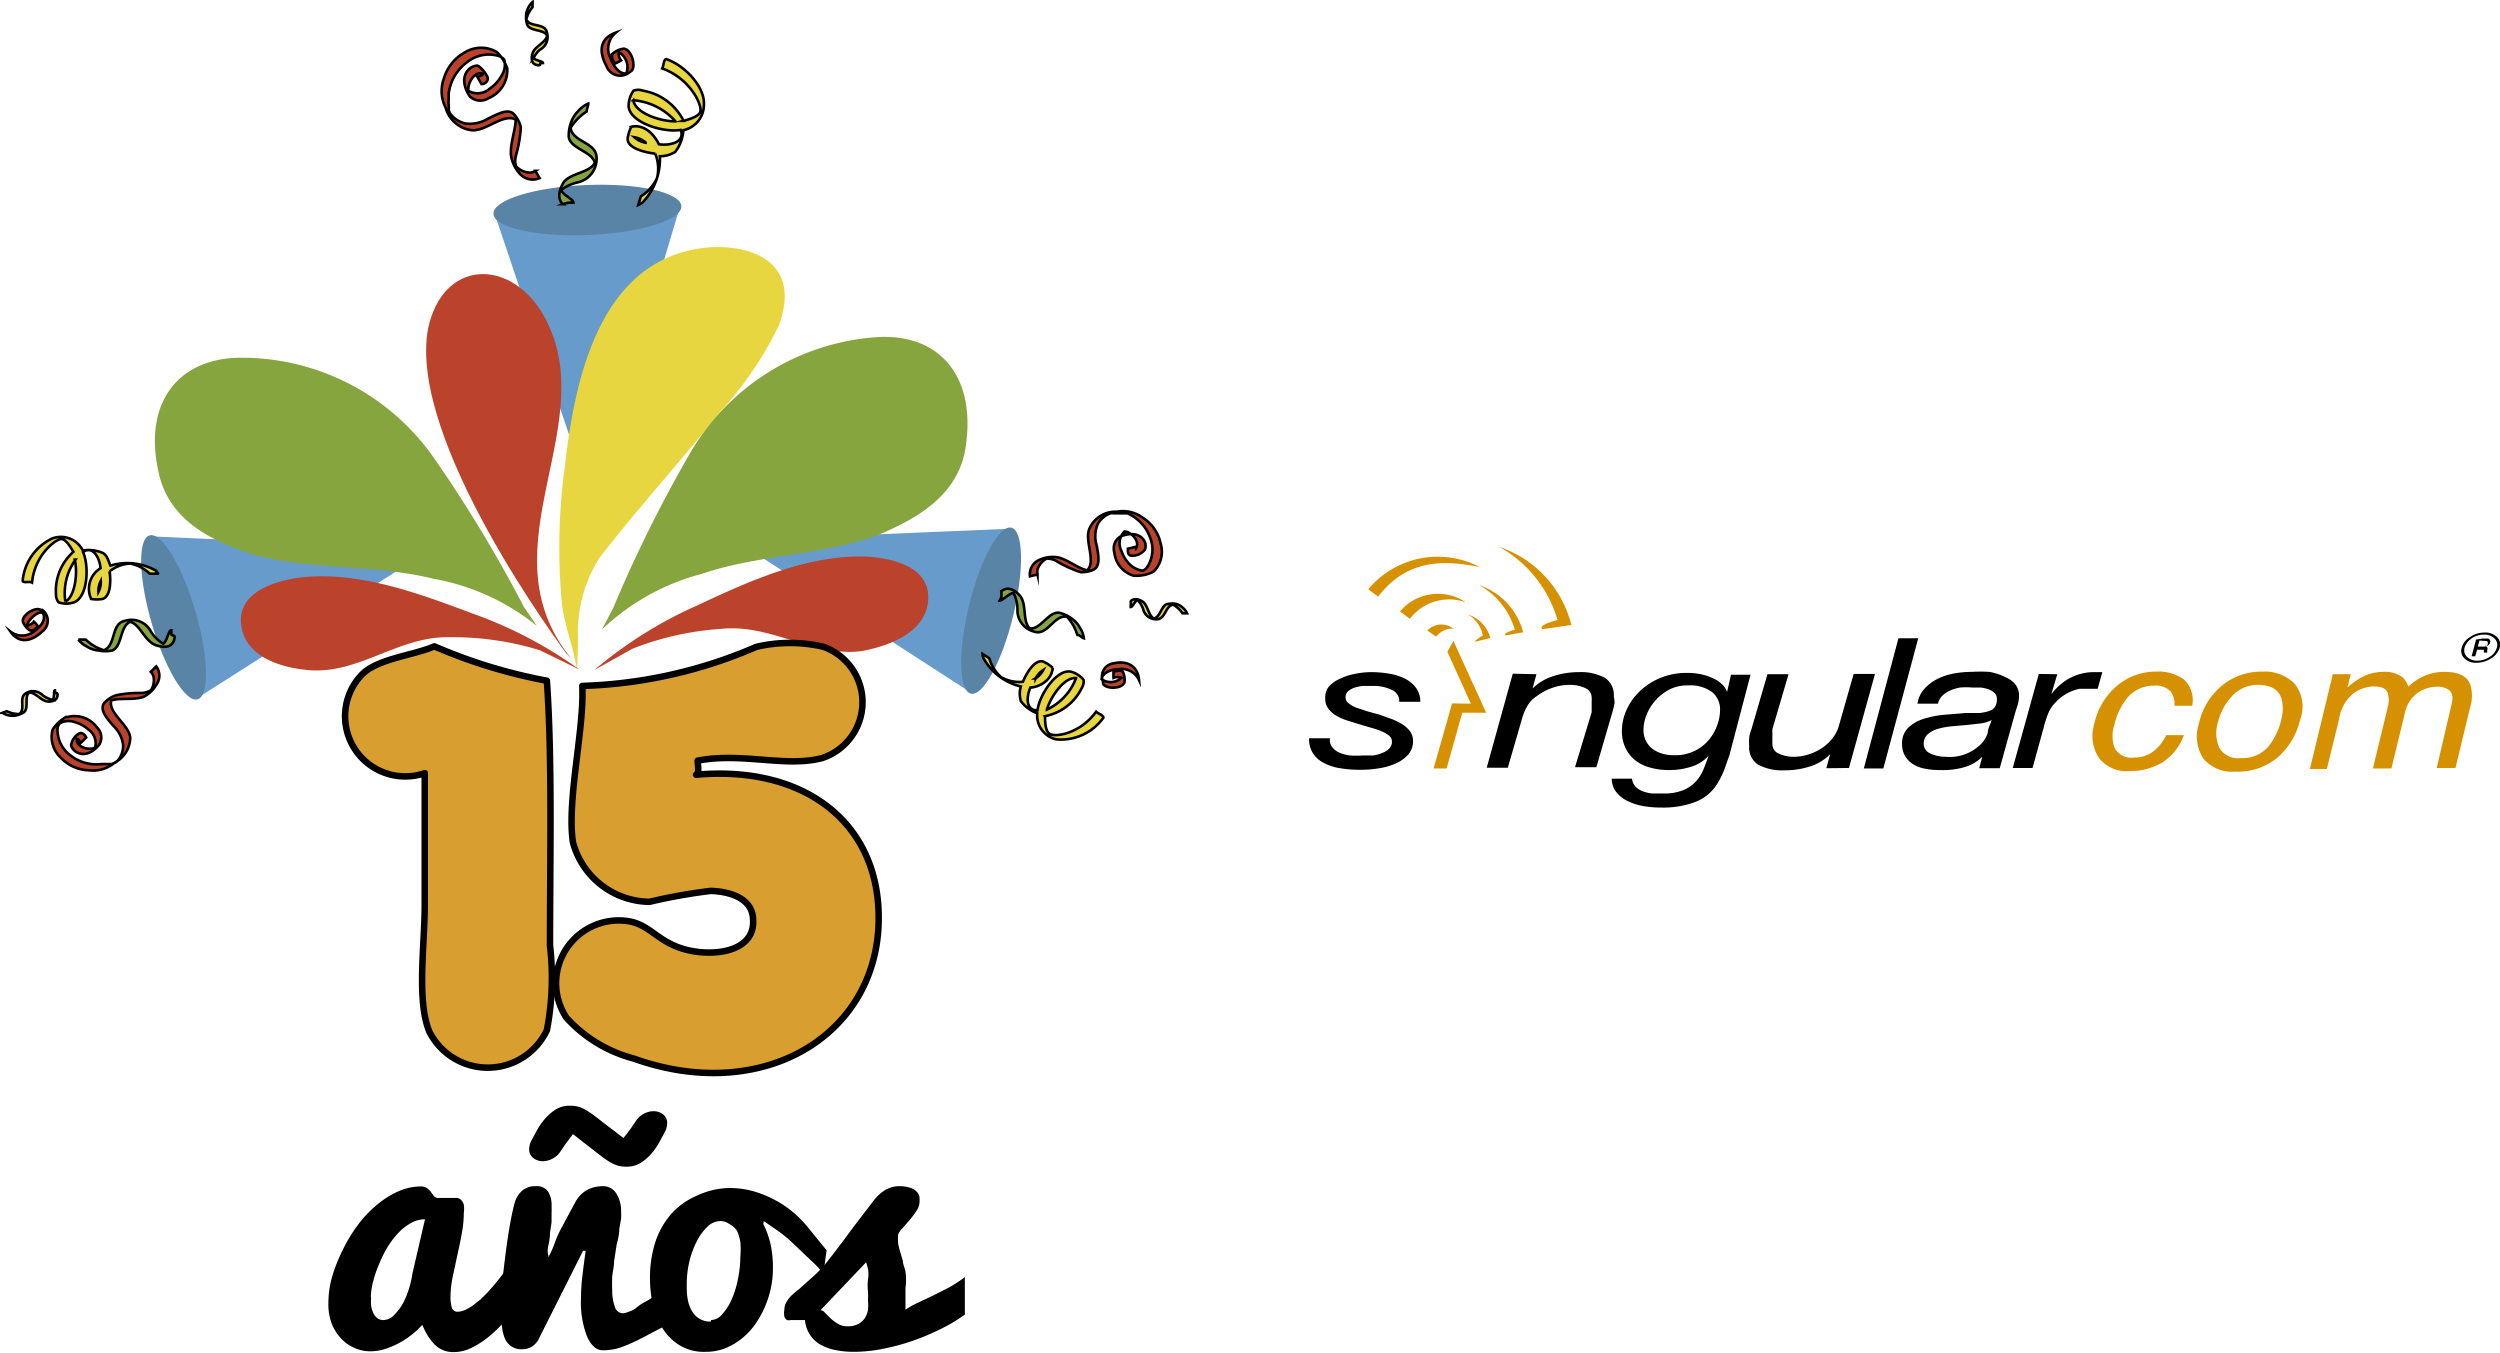 <svg xmlns="http://www.w3.org/2000/svg" viewBox="0 0 96 51.94"><defs><style>.cls-1{fill:#ba422b;}.cls-1,.cls-11,.cls-4,.cls-5,.cls-6{stroke:#000;}.cls-1,.cls-4,.cls-5,.cls-6{stroke-miterlimit:10;stroke-width:0.1px;}.cls-1,.cls-11,.cls-13,.cls-2,.cls-4,.cls-5,.cls-6,.cls-7{fill-rule:evenodd;}.cls-2{fill:#669bcb;}.cls-3{fill:#5984a5;}.cls-4,.cls-9{fill:#86a53e;}.cls-5,.cls-8{fill:#e7d63f;}.cls-6{fill:#e6d53f;}.cls-7{fill:#c38d3a;}.cls-10{fill:#bb422b;}.cls-11{fill:#d89e2f;stroke-linecap:round;stroke-linejoin:round;stroke-width:0.25px;}.cls-12,.cls-13{fill:#d69100;}</style></defs><title>Recurso 32040</title><g id="Capa_2" data-name="Capa 2"><g id="Capa_1-2" data-name="Capa 1"><path class="cls-1" d="M41.83,20.31c-.19.47.27,1.24-.08,1.59-.36-.07-.73-.41-1.14-.5a1.23,1.23,0,0,0-.72.11.6.6,0,0,0-.34.62l.29-.07a.42.42,0,0,1,0-.19.71.71,0,0,1,.35-.42.75.75,0,0,1,.35.08,4.55,4.55,0,0,0,.95.44,1.09,1.09,0,0,0,.49-.09c.29-.13.2-.58.13-.94a1.21,1.21,0,0,1,.05-.83.91.91,0,0,1,.48-.4.45.45,0,0,1,.13,0l.13,0h0l.11,0h.09l.1,0,.09,0a1.61,1.61,0,0,1,.88.95,1.22,1.22,0,0,1-.12,1.12.38.38,0,0,1-.16.13c-.16,0-.38-.11-.5-.23a1.34,1.34,0,0,1-.33-.53.64.64,0,0,1,.12-.74c.24,0,.62.37.44.65A.34.34,0,0,1,43.6,21l-.29.07c0,.14,0,.26.15.27a.63.63,0,0,0,.51-.24.46.46,0,0,0,0-.27c-.14-.33-.52-.4-.94-.23a.53.53,0,0,0-.24.61,1.05,1.05,0,0,0,.75.9s0,0,0,0,0,0,.06,0a1.47,1.47,0,0,0,.7-.16,1.08,1.08,0,0,0,.27-1.07,1.55,1.55,0,0,0-.69-1,1.29,1.29,0,0,0-1-.23h0A1.09,1.09,0,0,0,41.83,20.31ZM43,19.65Z"/><path class="cls-2" d="M37.35,26.64,29,21.24l.12-.53,9.74-.41A7.32,7.32,0,0,1,37.35,26.64Z"/><ellipse class="cls-3" cx="38.06" cy="23.45" rx="3.28" ry="0.87" transform="translate(6.24 54.85) rotate(-76.26)"/><path class="cls-4" d="M39.07,23.4a.84.84,0,0,0,.63.85c.53.19.76-.65,1.27-.57a1.8,1.8,0,0,1,.4.7c.09,0,.18.11.25.13a.92.92,0,0,0-.15-.4,1,1,0,0,0-.32-.36,1.31,1.31,0,0,0-.47-.22c-.42-.06-.72.66-1.14.6-.29-.28-.1-.94-.38-1.26s-.55-.31-.71-.16a.9.9,0,0,1,0,.23l-.06.12c.12,0,.34-.27.53-.29A1.44,1.44,0,0,1,39.07,23.4Z"/><path class="cls-5" d="M42.37,27.56c0-.1-.2-.15-.28-.23a2.25,2.25,0,0,1-1.11.82c-.19.06-.57.14-.71,0s-.14-.47-.14-.65a2,2,0,0,0,1.41-1.08.48.48,0,0,0,.07-.31.92.92,0,0,0-.5-.32c-.55-.09-1.2.9-1.27,1.49-.46,0-.43-.52-.27-.88.28,0,.83-.25.85-.76a1.4,1.4,0,0,0-.37-.24c-.32-.07-.62.42-.77.78a1.38,1.38,0,0,1-.84-.18,1.51,1.51,0,0,1-.45-.72l-.26-.17s0,.12.05.19a2.21,2.21,0,0,0,1.42,1.06,1,1,0,0,0,0,.56,1.37,1.37,0,0,0,.63.47.94.94,0,0,0,.72,1A2,2,0,0,0,42.37,27.56Zm-2.17-.31c.16-.53.68-1.26,1.12-1.21A2.19,2.19,0,0,1,40.2,27.25Zm-.43-1.2a.81.81,0,0,1,.29-.32A.83.83,0,0,1,39.76,26.05Z"/><path class="cls-1" d="M43.74,26.12a.73.73,0,0,0-.79-.42c-.3,0-.61.14-.65.38a.6.6,0,0,0,.76-.05.38.38,0,0,0-.3,0,1.5,1.5,0,0,1,0-.23c.14-.05.29-.07.36,0a.75.75,0,0,1,.06.4c-.08.26-.71.27-.82.06l0-.07a.51.51,0,0,1,.42-.72C43.2,25.37,43.69,25.51,43.74,26.12Z"/><path class="cls-6" d="M43.9,23.4a.51.51,0,0,0,.52.38c.34,0,.32-.52.63-.56a1.09,1.09,0,0,1,.36.33l.17,0a.56.56,0,0,0-.16-.21.65.65,0,0,0-.25-.15.82.82,0,0,0-.31,0c-.25,0-.3.52-.55.56-.22-.11-.23-.53-.45-.66s-.38-.08-.44,0a.54.54,0,0,1,0,.14v.08c.07,0,.15-.22.26-.27A.87.87,0,0,1,43.9,23.4Z"/><path class="cls-7" d="M29.21,21.25a.33.33,0,0,1-.35.06.31.31,0,0,1-.11-.08.33.33,0,1,1,.48-.45A.33.33,0,0,1,29.21,21.25Z"/><path class="cls-1" d="M18.1,5c.55.06,1.22-.66,1.7-.41,0,.4-.21.89-.18,1.36a1.34,1.34,0,0,0,.34.72.66.66,0,0,0,.76.17l-.16-.28a.49.49,0,0,1-.2.07.78.78,0,0,1-.55-.25.82.82,0,0,1,0-.4A5,5,0,0,0,20,4.89a1.18,1.18,0,0,0-.25-.49c-.23-.27-.67,0-1,.15a1.33,1.33,0,0,1-.89.19,1,1,0,0,1-.58-.39.49.49,0,0,1-.05-.14.53.53,0,0,0,0-.14h0V4h0a.28.28,0,0,1,0-.13V3.7a.7.7,0,0,0,0-.11,1.77,1.77,0,0,1,.73-1.22,1.33,1.33,0,0,1,1.22-.21.42.42,0,0,1,.18.13.76.76,0,0,1-.09.6,1.46,1.46,0,0,1-.46.51.7.7,0,0,1-.82.09c-.05-.26.21-.77.55-.66,0,.07-.15.1-.21.12l.16.28c.15,0,.26-.13.24-.24s-.29-.46-.41-.47a.52.52,0,0,0-.28.11c-.3.25-.27.67,0,1.07a.58.58,0,0,0,.72.07,1.16,1.16,0,0,0,.72-1.07s0,0,0,0,0,0,0-.07A1.63,1.63,0,0,0,19.08,2a1.19,1.19,0,0,0-1.21,0,1.7,1.7,0,0,0-.82,1,1.41,1.41,0,0,0,.06,1.13h0l0,0h0A1.2,1.2,0,0,0,18.1,5ZM17,4h0Z"/><path class="cls-2" d="M26.14,7.84,23,18.35l-.59,0L19,8.23A8,8,0,0,1,26.14,7.84Z"/><ellipse class="cls-3" cx="22.56" cy="8.06" rx="3.61" ry="0.96" transform="translate(-0.31 0.92) rotate(-2.31)"/><path class="cls-4" d="M22.2,7a.93.93,0,0,0,.71-.93c0-.62-.92-.6-1-1.16a2,2,0,0,1,.62-.63c0-.11.06-.22.06-.3a1,1,0,0,0-.38.28,1.13,1.13,0,0,0-.28.44,1.44,1.44,0,0,0-.09.56c.07.46.92.56,1,1-.21.39-1,.39-1.22.78s-.16.68,0,.8a.94.94,0,0,1,.25-.06l.15,0c0-.13-.39-.28-.47-.48A1.56,1.56,0,0,1,22.2,7Z"/><path class="cls-5" d="M25.59,2.27c-.11,0-.1.25-.16.36a2.45,2.45,0,0,1,1.2.93c.13.18.32.56.26.74s-.45.29-.64.34a2.16,2.16,0,0,0-1.57-1.16.52.52,0,0,0-.35,0,1,1,0,0,0-.19.62c.07.61,1.31,1,2,.89.18.48-.42.61-.84.55-.13-.29-.52-.8-1.06-.67a1.51,1.51,0,0,0-.14.46c0,.36.64.52,1.06.57a1.52,1.52,0,0,1,.07.94,1.67,1.67,0,0,1-.62.7l-.1.33s.13-.06.18-.11A2.43,2.43,0,0,0,25.34,6a1.07,1.07,0,0,0,.59-.17A1.51,1.51,0,0,0,26.24,5a1,1,0,0,0,.79-1C27.06,3.34,26.32,2.53,25.59,2.27Zm.34,2.39c-.61,0-1.54-.33-1.61-.81A2.41,2.41,0,0,1,25.93,4.65Zm-1.14.82a.88.88,0,0,1-.43-.21A.9.9,0,0,1,24.79,5.47Z"/><path class="cls-1" d="M23.65,1.25a.8.8,0,0,0-.2,1c.12.31.33.6.6.57A.67.67,0,0,0,23.76,2a.42.42,0,0,0,.09.32,1.86,1.86,0,0,1-.23.12c-.1-.13-.16-.29-.08-.39a.82.82,0,0,1,.4-.18c.3,0,.5.67.31.85l-.07.05a.56.56,0,0,1-.89-.23C23,2,23,1.49,23.65,1.25Z"/><path class="cls-6" d="M20.73,1.91A.56.56,0,0,0,21,1.24c-.09-.37-.64-.18-.79-.49a1.2,1.2,0,0,1,.24-.48c0-.06,0-.14,0-.19a.63.63,0,0,0-.17.23.7.7,0,0,0-.08.31.89.89,0,0,0,.05.34c.12.25.64.16.76.41-.05.27-.48.41-.56.68s0,.42.18.45.08-.07.13-.08h.09c0-.07-.28-.09-.36-.19A.94.94,0,0,1,20.73,1.91Z"/><path class="cls-7" d="M22.93,18.07a.37.37,0,0,1,.17.35.35.35,0,0,1-.05.15.36.36,0,1,1-.12-.5Z"/><path class="cls-1" d="M5,28.31c-.07-.5-.85-.93-.73-1.41.35-.12.83,0,1.24-.14A1.21,1.21,0,0,0,6,26.3a.59.59,0,0,0,0-.71l-.21.21a.44.44,0,0,1,.1.16.71.71,0,0,1-.09.54.75.75,0,0,1-.35.11,4.52,4.52,0,0,0-1,.09A1.08,1.08,0,0,0,4,27c-.19.26.12.6.36.88a1.21,1.21,0,0,1,.37.74.9.9,0,0,1-.21.59.42.42,0,0,1-.11.08l-.12.05h0l0,0h0l-.11,0-.06,0h0l-.1,0H3.9a1.62,1.62,0,0,1-1.24-.37,1.21,1.21,0,0,1-.45-1,.37.37,0,0,1,.08-.19.68.68,0,0,1,.55-.06,1.33,1.33,0,0,1,.55.29.64.64,0,0,1,.26.7c-.22.11-.72,0-.7-.34.07,0,.12.11.15.16l.21-.21c-.06-.13-.17-.2-.26-.16a.62.62,0,0,0-.32.47.46.46,0,0,0,.16.22c.29.21.65.09.93-.27a.53.53,0,0,0-.1-.65,1.06,1.06,0,0,0-1.11-.4s0,0,0,0,0,0-.07,0a1.48,1.48,0,0,0-.52.49,1.08,1.08,0,0,0,.3,1.06,1.55,1.55,0,0,0,1.09.5,1.29,1.29,0,0,0,1-.3h0l0,0h0A1.09,1.09,0,0,0,5,28.31Zm-.7,1.17Z"/><path class="cls-2" d="M5.67,20.59l10,.45.16.51L7.59,26.8A7.32,7.32,0,0,1,5.67,20.59Z"/><ellipse class="cls-3" cx="6.66" cy="23.71" rx="0.87" ry="3.28" transform="translate(-6.4 2.83) rotate(-16.35)"/><path class="cls-4" d="M5.8,24.26a.84.84,0,0,0-1-.42c-.55.1-.33.94-.81,1.13a1.78,1.78,0,0,1-.7-.41c-.1,0-.21,0-.28,0a.93.93,0,0,0,.33.27,1,1,0,0,0,.45.15,1.3,1.3,0,0,0,.52,0c.39-.16.29-.94.69-1.1.39.1.56.76,1,.9s.63,0,.69-.22-.09-.12-.11-.21V24.2c-.11,0-.16.41-.31.52A1.42,1.42,0,0,1,5.8,24.26Z"/><path class="cls-5" d="M.87,22.31c.05.09.25,0,.36.06a2.24,2.24,0,0,1,.55-1.27c.13-.15.42-.41.59-.4s.35.33.45.49a2,2,0,0,0-.67,1.64.48.48,0,0,0,.1.3.92.92,0,0,0,.59,0c.53-.2.59-1.38.35-1.93.38-.27.64.23.67.62A.93.93,0,0,0,3.5,23a1.36,1.36,0,0,0,.44,0c.31-.1.32-.68.27-1.06A1.39,1.39,0,0,1,5,21.64a1.52,1.52,0,0,1,.75.39l.31,0C6.1,22,6,22,6,21.92a2.22,2.22,0,0,0-1.76-.2c-.08-.18-.11-.37-.28-.48a1.38,1.38,0,0,0-.78-.1A.94.94,0,0,0,2,20.68,2,2,0,0,0,.87,22.31Zm2-.82c.13.54,0,1.43-.36,1.61A2.2,2.2,0,0,1,2.9,21.49Zm1,.82a.81.81,0,0,1-.09.42A.82.82,0,0,1,3.87,22.31Z"/><path class="cls-1" d="M.4,24.25a.73.73,0,0,0,.9,0c.24-.17.46-.42.37-.66s-.6.19-.63.43a.38.38,0,0,0,.26-.15,1.63,1.63,0,0,1,.16.18c-.1.12-.22.2-.33.15a.74.74,0,0,1-.25-.32c-.06-.26.48-.59.68-.46l.06,0a.51.51,0,0,1,0,.83C1.24,24.62.74,24.75.4,24.25Z"/><path class="cls-6" d="M1.63,26.69A.51.51,0,0,0,1,26.62c-.3.16,0,.61-.26.8a1.08,1.08,0,0,1-.48-.11l-.16.06a.57.57,0,0,0,.24.1.65.65,0,0,0,.29,0,.87.87,0,0,0,.29-.12c.2-.16,0-.6.2-.76.25,0,.47.34.73.35s.36-.12.36-.25-.08-.05-.1-.1l0-.08c-.06,0,0,.26-.09.36A.89.89,0,0,1,1.63,26.69Z"/><path class="cls-7" d="M15.41,21.17a.33.33,0,0,1,.27-.23.34.34,0,0,1,.14,0,.33.33,0,1,1-.41.22Z"/><path class="cls-8" d="M22.16,25.79c-.11-.89-.47-1.7-.58-2.59a23,23,0,0,1,.12-5.36c.42-3.78,1.55-8.08,5.64-8.35,1.82-.06,3.39.76,2.57,3a13.66,13.66,0,0,1-2.26,3.33C26.13,17.73,24.5,19.5,23,21.45a5.39,5.39,0,0,0-.8,3.17"/><path class="cls-9" d="M20.12,23.31a51.92,51.92,0,0,0-3.35-5.57,9,9,0,0,0-7.71-4c-2.29.1-3.5,1.78-3,4.25.34,1.94,2,2.78,3.7,3.31,2.2.6,4.65.37,6.86.92a8.73,8.73,0,0,1,4,1.82"/><path class="cls-10" d="M22.25,25.71a16.34,16.34,0,0,0-4.13-2.16c-2.08-.78-4.48-1.68-6.76-1.35-.89.15-2.3.58-2.09,1.86s1.76,1.62,2.68,1.68c1.89.11,3.4-1.33,5.34-1.27a11.31,11.31,0,0,1,3.44.5"/><path class="cls-9" d="M23.55,23.34a52,52,0,0,1,2.88-5.82,9,9,0,0,1,7.35-4.58c2.3-.09,3.63,1.49,3.33,4-.18,2-1.81,2.94-3.41,3.61-2.14.78-4.61.75-6.76,1.49a8.73,8.73,0,0,0-3.83,2.14"/><path class="cls-10" d="M22.82,25.73a16.34,16.34,0,0,1,3.95-2.48c2-.94,4.34-2,6.64-1.87.9.08,2.34.4,2.23,1.69S34,24.83,33.1,25c-1.87.25-3.49-1.06-5.42-.85a11.3,11.3,0,0,0-3.39.76"/><path class="cls-10" d="M21.74,25.08c-.11-.15-6.12-8.19-5.3-12.47C17,10,19.51,9.89,20.81,12c2.5,4.2-2.37,9,1.13,13.29"/><path class="cls-11" d="M26.79,29.21c0,.16.08.48-.06.54,4.31-.39,7.22,2,7,5.9-.26,4.26-4.58,6.72-9.39,5a5.32,5.32,0,0,1-2.59-1.57,2.41,2.41,0,0,1,2.17-3.73c1,.06,1.22.75,2.29,1.08s2.76.17,2.71-1.08c0-.82-.81-1.11-1.63-1.14a21.34,21.34,0,0,0-2.35.42A3.08,3.08,0,0,1,22,32.34c-.24-1.63.44-4.33.36-6a18.15,18.15,0,0,0,6.68-1.5,5.66,5.66,0,0,1,2.59,0,2.26,2.26,0,0,1-.06,4.27C30.18,29.48,28.49,28.88,26.79,29.21Z"/><path class="cls-11" d="M16.68,24.82A20,20,0,0,0,21,26.14c.21,3,.12,6.81.12,10.17A10.62,10.62,0,0,1,21,39.56a2.51,2.51,0,0,1-4.51.06c-.5-1.18-.18-3.33-.18-4.87V29.69a2.31,2.31,0,0,1-2.41-3.79C14.5,25.29,15.87,25.17,16.68,24.82Z"/><path d="M19.72,50.31a6,6,0,0,1-.39.48,4.83,4.83,0,0,1-.55.53,3.4,3.4,0,0,1-.66.43,1.56,1.56,0,0,1-.7.17,1,1,0,0,1-.71-.27,2.18,2.18,0,0,1-.49-.78,3.1,3.1,0,0,1-.38.36,3.31,3.31,0,0,1-.49.33,3.21,3.21,0,0,1-.56.24,1.86,1.86,0,0,1-.58.09,1.49,1.49,0,0,1-.6-.13,1.55,1.55,0,0,1-.51-.36,1.76,1.76,0,0,1-.36-.57,2.06,2.06,0,0,1-.13-.76,3.78,3.78,0,0,1,.13-1A6.28,6.28,0,0,1,13.16,48a5.94,5.94,0,0,1,.61-1,4.46,4.46,0,0,1,.71-.74,3.45,3.45,0,0,1,.81-.51,2.14,2.14,0,0,1,.87-.19.4.4,0,0,1,.23.06.59.59,0,0,1,.14.13l.11.15a.3.3,0,0,0,.13.1l.16,0h.45l.18,0a.3.3,0,0,1,.15.08.43.43,0,0,1,.1.18,1.13,1.13,0,0,1,0,.32,4,4,0,0,1-.06.68q-.06.37-.15.76l-.19.89a4.2,4.2,0,0,0-.11.84,1.52,1.52,0,0,0,.05.46.22.22,0,0,0,.23.16.68.68,0,0,0,.28-.07,1.78,1.78,0,0,0,.3-.17l.3-.24.28-.28a9.68,9.68,0,0,0,.63-.77Zm-5.47-.5a2.23,2.23,0,0,0,0,.32,1,1,0,0,0,.08.28.54.54,0,0,0,.15.2.38.38,0,0,0,.24.08.58.58,0,0,0,.43-.21A2,2,0,0,0,15.5,50a3.55,3.55,0,0,0,.23-.6,3.67,3.67,0,0,0,.11-.51l.48-2.07a1.09,1.09,0,0,0-.51.13,1.91,1.91,0,0,0-.47.35,3.15,3.15,0,0,0-.41.51,4.65,4.65,0,0,0-.36.7,4.47,4.47,0,0,0-.25.73A2.64,2.64,0,0,0,14.24,49.81Z"/><path d="M19.21,50.55q0-.42.05-1t.13-1.21q.08-.66.17-1.19t.19-.91a1,1,0,0,1,.27-.49.75.75,0,0,1,.55-.2.52.52,0,0,1,.48.21,1,1,0,0,1,.13.56,2.33,2.33,0,0,1,0,.26q0,.16,0,.36l-.06.4q0,.21-.06.47t0,.4a1.51,1.51,0,0,0,0,.18H21l.12-.23a4,4,0,0,0,.19-.45,3.86,3.86,0,0,1,.23-.52l.23-.43.2-.37.13-.24a1.15,1.15,0,0,1,.47-.47,1.31,1.31,0,0,1,.58-.13.59.59,0,0,1,.51.27,1.27,1.27,0,0,1,.19.74,1.6,1.6,0,0,1,0,.24l-.07.4q0,.23-.1.59l-.1.65c0,.19-.05.38-.07.57a5.13,5.13,0,0,0,0,.52,1.82,1.82,0,0,0,.1.65.33.33,0,0,0,.31.25.62.62,0,0,0,.22-.06.82.82,0,0,0,.27-.13,2,2,0,0,1,.29-.21,3.17,3.17,0,0,0,.43-.26l1.22-.8v1.43l-.32.24-.6.33q-.81.43-1,.52a6.14,6.14,0,0,1-.62.26,2.19,2.19,0,0,1-.67.1q-.35,0-.59-.51a3.6,3.6,0,0,1-.24-1.48,7.24,7.24,0,0,1,.05-.83q.05-.44.13-1h-.1l-1.67,3.32a.83.83,0,0,1-.29.36.71.71,0,0,1-.37.1.67.67,0,0,1-.67-.41,1.43,1.43,0,0,1-.11-.43A4.18,4.18,0,0,1,19.21,50.55Zm4.73-6.85.15-.19.15-.2.16-.24a.82.82,0,0,1,.32-.3.8.8,0,0,1,.37-.1.59.59,0,0,1,.37.12.41.41,0,0,1,.16.34.76.76,0,0,1-.09.34l-.2.37a2.52,2.52,0,0,1-.3.44,1.86,1.86,0,0,1-.42.37,1,1,0,0,1-.56.15,1.12,1.12,0,0,1-.36-.05,1.59,1.59,0,0,1-.37-.19q-.21-.14-.51-.38L22,43.55l-.15.2-.15.2-.16.24a.82.82,0,0,1-.32.3.8.8,0,0,1-.37.1.59.59,0,0,1-.37-.12.41.41,0,0,1-.16-.34.76.76,0,0,1,.09-.34l.2-.37a2.52,2.52,0,0,1,.3-.44,1.86,1.86,0,0,1,.42-.37,1,1,0,0,1,.56-.15,1.14,1.14,0,0,1,.36.05,1.62,1.62,0,0,1,.37.19q.21.14.51.38Z"/><path d="M29.31,47a3.43,3.43,0,0,1,.28.78,4.25,4.25,0,0,1,.09.93,3.59,3.59,0,0,1-.08.76,3.92,3.92,0,0,1-.24.74,3.6,3.6,0,0,1-.38.67,2.73,2.73,0,0,1-.52.54,2.45,2.45,0,0,1-.63.36,2,2,0,0,1-.73.13,1.79,1.79,0,0,1-1-.25,2,2,0,0,1-.65-.64,2.84,2.84,0,0,1-.37-.89,4.35,4.35,0,0,1-.12-1,4.46,4.46,0,0,1,.21-1.45,3.16,3.16,0,0,1,.6-1.06,2.79,2.79,0,0,1,1-.71A3,3,0,0,1,28,45.62a3.36,3.36,0,0,1,1.14.19,4.31,4.31,0,0,1,1,.5,4.22,4.22,0,0,1,.86.79l.74.91-.12.9a3.73,3.73,0,0,0-.47-.5l-.62-.59a5.21,5.21,0,0,0-.65-.55l-.55-.38Zm-2,3.69a.58.58,0,0,0,.42-.22,2.08,2.08,0,0,0,.36-.56,3.62,3.62,0,0,0,.25-.81,4.49,4.49,0,0,0,.09-.85,3.14,3.14,0,0,0,0-.55,1.68,1.68,0,0,0-.13-.44A.81.81,0,0,0,28,47a.54.54,0,0,0-.34-.11.72.72,0,0,0-.5.22,2.09,2.09,0,0,0-.41.57,3.46,3.46,0,0,0-.28.77,4,4,0,0,0-.1,1,2.38,2.38,0,0,0,.05.5,1.3,1.3,0,0,0,.16.41.8.8,0,0,0,.71.39Z"/><path d="M30.71,49.48l.58-.52a4.68,4.68,0,0,0,.45-.48l.35-.45.31-.41.43-.58.66-.86a2.17,2.17,0,0,1,.19-.23,1.37,1.37,0,0,1,.23-.2,1.19,1.19,0,0,1,.27-.14,1,1,0,0,1,.33-.06,1.3,1.3,0,0,1,.47.07.59.59,0,0,1,.24.16.4.4,0,0,1,.09.2,1.58,1.58,0,0,1,0,.18.64.64,0,0,1-.12.34,3.55,3.55,0,0,1-.27.36l-.28.32a.67.67,0,0,0-.15.22,2.08,2.08,0,0,0,0,.36,2.64,2.64,0,0,0,.08.32l.1.34c0,.12.07.26.1.41a2.33,2.33,0,0,1,0,.64q0,.41,0,.82A3.8,3.8,0,0,1,35.3,50l.55-.26.59-.3a4.76,4.76,0,0,0,.61-.4v1.44a6,6,0,0,1-.92.55,9.11,9.11,0,0,1-1.09.46,8.67,8.67,0,0,1-1.16.31,5.77,5.77,0,0,1-1.11.11,3.46,3.46,0,0,1-.7-.07,1.89,1.89,0,0,1-.57-.21,1.19,1.19,0,0,1-.4-.38,1.22,1.22,0,0,1-.19-.56l-.18,0h-.36a.31.31,0,0,1-.15,0,.28.28,0,0,1-.1-.13.74.74,0,0,1,0-.27.57.57,0,0,1,.08-.29,1.16,1.16,0,0,1,.18-.24l.2-.18Zm.8.83a.25.25,0,0,1,.17.1l.21.21a1.59,1.59,0,0,0,.28.21.68.68,0,0,0,.36.1.89.89,0,0,0,.41-.08.7.7,0,0,0,.26-.22.88.88,0,0,0,.13-.32,1.87,1.87,0,0,0,0-.38,2.89,2.89,0,0,0,0-.35,2,2,0,0,1,0-.45,1.14,1.14,0,0,0,0-.41l-.07-.25Z"/><path d="M95.66,25.28a1,1,0,0,1-.56.17.62.62,0,0,1-.47-.17.4.4,0,0,1-.1-.41.71.71,0,0,1,.32-.41,1,1,0,0,1,.56-.17.62.62,0,0,1,.47.17.4.4,0,0,1,.11.41A.73.73,0,0,1,95.66,25.28Zm-.75-.76a.62.62,0,0,0-.27.35.35.35,0,0,0,.09.35.54.54,0,0,0,.4.15.87.87,0,0,0,.48-.15.62.62,0,0,0,.27-.35.34.34,0,0,0-.09-.35.53.53,0,0,0-.4-.15A.86.86,0,0,0,94.91,24.51Zm.42,0,.21,0a.12.12,0,0,1,.08.16.19.19,0,0,1-.11.12l-.12,0a.15.15,0,0,1,.12.06.12.12,0,0,1,0,.1v.1a.08.08,0,0,0,0,0h-.13V25.1q0-.11,0-.15l-.15,0h-.11l-.07.25h-.14l.17-.64Zm0,.08h-.12l-.06.23h.13l.14,0a.13.13,0,0,0,.11-.1s0-.08,0-.09A.37.37,0,0,0,95.29,24.62Z"/><path class="cls-12" d="M84.18,27.1h-.68a.81.81,0,0,0-.15-.55.78.78,0,0,0-.65-.22,1.31,1.31,0,0,0-1.09.57,2.47,2.47,0,0,0-.41.91,1.35,1.35,0,0,0,0,.91.73.73,0,0,0,.74.37,1.2,1.2,0,0,0,.74-.23,1.68,1.68,0,0,0,.5-.63h.68a2.09,2.09,0,0,1-.83,1.05,2.4,2.4,0,0,1-1.27.33,1.33,1.33,0,0,1-1.17-.52,1.54,1.54,0,0,1-.17-1.29,2.63,2.63,0,0,1,.89-1.48,2.29,2.29,0,0,1,1.48-.53,1.66,1.66,0,0,1,1.07.3A1.08,1.08,0,0,1,84.18,27.1Z"/><path class="cls-12" d="M88.33,27.62a2.79,2.79,0,0,1-.84,1.44,2.36,2.36,0,0,1-1.65.57,1.44,1.44,0,0,1-1.23-.5,1.56,1.56,0,0,1-.17-1.35,2.61,2.61,0,0,1,.88-1.45,2.38,2.38,0,0,1,1.55-.54,1.62,1.62,0,0,1,1.24.46A1.41,1.41,0,0,1,88.33,27.62Zm-.73,0a1.49,1.49,0,0,0,0-.82c-.12-.33-.41-.5-.89-.5a1.33,1.33,0,0,0-1,.43,2.27,2.27,0,0,0-.54,1,1.39,1.39,0,0,0,.06,1,.84.84,0,0,0,.83.38,1.29,1.29,0,0,0,1.06-.46A2.56,2.56,0,0,0,87.6,27.64Z"/><path class="cls-12" d="M89.58,25.89h.69l-.13.51a3.28,3.28,0,0,1,.54-.39,1.77,1.77,0,0,1,.83-.21,1.13,1.13,0,0,1,.75.21.81.81,0,0,1,.22.36,2.1,2.1,0,0,1,.65-.43,1.94,1.94,0,0,1,.74-.14c.56,0,.89.17,1,.53a1.4,1.4,0,0,1,0,.76l-.58,2.4h-.72L94.15,27c.06-.24,0-.41-.09-.49a.73.73,0,0,0-.47-.14,1.34,1.34,0,0,0-.76.24,1.28,1.28,0,0,0-.49.8l-.51,2.1h-.71l.57-2.36a1,1,0,0,0,0-.54c-.06-.17-.24-.25-.53-.25a1.37,1.37,0,0,0-.78.26,1.56,1.56,0,0,0-.56,1l-.47,1.91H88.7Z"/><polygon class="cls-13" points="55.05 29.51 55.55 29.51 56.15 27.37 57.07 27.37 55.81 24.61 55.58 25.03 56.48 27.02 55.76 27.01 55.05 29.51"/><path class="cls-13" d="M52.92,22.91c1-1.3,2.29-1.48,3.91-1.13a3.47,3.47,0,0,0-4.29.85Z"/><path class="cls-13" d="M54.14,23.76a1.9,1.9,0,0,1,2.15-.63,1.91,1.91,0,0,0-2.53.35Z"/><path class="cls-13" d="M55.15,24.45a.77.77,0,0,1,.66-.31.75.75,0,0,0-1,.07Z"/><path class="cls-13" d="M59.24,24.16c-.21-.13.39-.31.57-.35A4.71,4.71,0,0,0,57.57,21a4.24,4.24,0,0,1,2.77,3Z"/><path class="cls-13" d="M57.82,24.4c-.13-.08.24-.19.35-.22a2.89,2.89,0,0,0-1.37-1.71,2.6,2.6,0,0,1,1.69,1.81Z"/><path class="cls-13" d="M56.65,24.64c-.07,0,.24-.22.29-.23a1.19,1.19,0,0,0-.56-.81,1.29,1.29,0,0,1,.85.9Z"/><path d="M53.44,26.49a1.58,1.58,0,0,0-.73-.15l-.37,0a1.55,1.55,0,0,0-.34.07.74.74,0,0,0-.24.14.3.3,0,0,0-.09.23.27.27,0,0,0,.11.22,1.15,1.15,0,0,0,.29.17l.42.14.47.13.48.17a2.44,2.44,0,0,1,.42.21,1.08,1.08,0,0,1,.29.27.61.61,0,0,1,.11.37.76.76,0,0,1-.18.51,1.33,1.33,0,0,1-.47.34,2.43,2.43,0,0,1-.64.19,4.32,4.32,0,0,1-.72.06,4.87,4.87,0,0,1-.79-.06,2,2,0,0,1-.62-.2,1.09,1.09,0,0,1-.42-.37,1,1,0,0,1-.15-.58h.8a.45.45,0,0,0,.08.33.68.68,0,0,0,.28.22,1.53,1.53,0,0,0,.41.11,3.38,3.38,0,0,0,.49,0l.4,0a1.47,1.47,0,0,0,.36-.1.71.71,0,0,0,.26-.17.36.36,0,0,0,.1-.26.29.29,0,0,0-.11-.23,1.2,1.2,0,0,0-.29-.17,3.1,3.1,0,0,0-.42-.14l-.47-.14-.48-.15a2.11,2.11,0,0,1-.42-.2A1,1,0,0,1,51,27.2a.59.59,0,0,1-.11-.36A.71.71,0,0,1,51,26.4a1.2,1.2,0,0,1,.42-.32,2.32,2.32,0,0,1,.59-.2,3.18,3.18,0,0,1,.67-.07,4.07,4.07,0,0,1,.67.06,2.12,2.12,0,0,1,.6.19,1.21,1.21,0,0,1,.43.36.89.89,0,0,1,.16.53h-.81A.46.46,0,0,0,53.44,26.49Z"/><path d="M59,25.89l-.15.55h0a1.9,1.9,0,0,1,.78-.47,3.12,3.12,0,0,1,1-.16,1.94,1.94,0,0,1,1,.22.78.78,0,0,1,.34.71A1.48,1.48,0,0,1,62,27a3.93,3.93,0,0,1-.1.4l-.6,2.06h-.82l.64-2.11s0-.08,0-.13l0-.15,0-.15a.63.63,0,0,0,0-.12.4.4,0,0,0-.25-.38,1.39,1.39,0,0,0-.61-.12,2,2,0,0,0-.67.12,2.06,2.06,0,0,0-.56.3,1.11,1.11,0,0,0-.35.34,2.22,2.22,0,0,0-.2.42l-.58,2h-.81l1-3.61Z"/><path d="M66.23,29.51A3.27,3.27,0,0,1,66,30a1.73,1.73,0,0,1-.86.78,3.47,3.47,0,0,1-1.34.23,4,4,0,0,1-.72-.06,2.2,2.2,0,0,1-.6-.2,1.22,1.22,0,0,1-.42-.34.85.85,0,0,1-.17-.51h.78a.51.51,0,0,0,.13.3.75.75,0,0,0,.27.18,1.41,1.41,0,0,0,.38.09l.44,0a1.9,1.9,0,0,0,.75-.13,1.36,1.36,0,0,0,.48-.33,1.54,1.54,0,0,0,.29-.46c.07-.17.14-.35.2-.53h0a1.45,1.45,0,0,1-.66.42,2.74,2.74,0,0,1-.85.13,2.63,2.63,0,0,1-.79-.11,1.55,1.55,0,0,1-.57-.31,1.32,1.32,0,0,1-.34-.47,1.49,1.49,0,0,1-.12-.6,2,2,0,0,1,.17-.8,2.27,2.27,0,0,1,.5-.72,2.55,2.55,0,0,1,.79-.52,2.63,2.63,0,0,1,1.05-.2,2.44,2.44,0,0,1,.52.05,2.16,2.16,0,0,1,.46.15,1.26,1.26,0,0,1,.35.23.74.74,0,0,1,.2.3h0l.15-.66h.75L66.41,29C66.35,29.16,66.29,29.34,66.23,29.51ZM63.18,28.4a.91.91,0,0,0,.22.31,1.11,1.11,0,0,0,.37.21,1.52,1.52,0,0,0,.52.08,1.66,1.66,0,0,0,1.33-.59,1.84,1.84,0,0,0,.32-.56,1.74,1.74,0,0,0,.11-.58.86.86,0,0,0-.3-.69,1.41,1.41,0,0,0-.93-.26,1.52,1.52,0,0,0-.74.17,1.86,1.86,0,0,0-.53.43,1.82,1.82,0,0,0-.33.55,1.56,1.56,0,0,0-.11.55A1,1,0,0,0,63.18,28.4Z"/><path d="M70.13,29.5l.15-.54h0a1.88,1.88,0,0,1-.77.47,3.16,3.16,0,0,1-1,.15,1.92,1.92,0,0,1-1-.22.77.77,0,0,1-.34-.7,1.62,1.62,0,0,1,0-.31c0-.13.06-.26.1-.4l.6-2.06h.81L68.06,28a1,1,0,0,0,0,.13l0,.16a1.29,1.29,0,0,0,0,.15,1.17,1.17,0,0,0,0,.12.39.39,0,0,0,.25.38,1.35,1.35,0,0,0,.61.12A2,2,0,0,0,70,28.7a1.65,1.65,0,0,0,.39-.38,1.36,1.36,0,0,0,.22-.44l.57-2H72l-1,3.61Z"/><path d="M73.66,24.51l-1.34,5h-.75l1.33-5Z"/><path d="M73.89,26.46a1.64,1.64,0,0,1,.47-.37,2.35,2.35,0,0,1,.63-.22,3.7,3.7,0,0,1,.73-.07,5.51,5.51,0,0,1,.67,0A2.15,2.15,0,0,1,77,26a1,1,0,0,1,.39.28.7.7,0,0,1,.14.45,1.14,1.14,0,0,1-.05.33l-.1.32-.59,2.12H76l.12-.44a1.65,1.65,0,0,1-.62.38,3,3,0,0,1-1,.13,2.89,2.89,0,0,1-.57-.05,1.34,1.34,0,0,1-.46-.17.94.94,0,0,1-.31-.31.9.9,0,0,1-.12-.47.83.83,0,0,1,.23-.62,1.49,1.49,0,0,1,.58-.34,3.78,3.78,0,0,1,.78-.16l.83-.07.55,0a1.68,1.68,0,0,0,.38-.08.44.44,0,0,0,.22-.16.52.52,0,0,0,.07-.29.32.32,0,0,0-.09-.24.69.69,0,0,0-.23-.14,1.38,1.38,0,0,0-.31-.07l-.33,0a2.83,2.83,0,0,0-.44,0,1.51,1.51,0,0,0-.4.12,1,1,0,0,0-.3.2.6.6,0,0,0-.16.3h-.79A1.08,1.08,0,0,1,73.89,26.46Zm.22,2.47a1.39,1.39,0,0,0,.6.13,1.69,1.69,0,0,0,1.35-.48,1.05,1.05,0,0,0,.27-.44c0-.16.1-.32.15-.49h0a1.31,1.31,0,0,1-.42.13l-.54.06-.58.05a2.91,2.91,0,0,0-.53.1,1,1,0,0,0-.38.2.49.49,0,0,0-.16.36A.4.4,0,0,0,74.12,28.93Z"/><path d="M79,25.89l-.23.77h0a2.24,2.24,0,0,1,.69-.61,2,2,0,0,1,1-.24h.27l-.18.64h-.46l-.23,0a1.68,1.68,0,0,0-.56.22,1.81,1.81,0,0,0-.43.37,1.3,1.3,0,0,0-.24.41,3.87,3.87,0,0,0-.14.44l-.44,1.6h-.76l1-3.61Z"/></g></g></svg>
